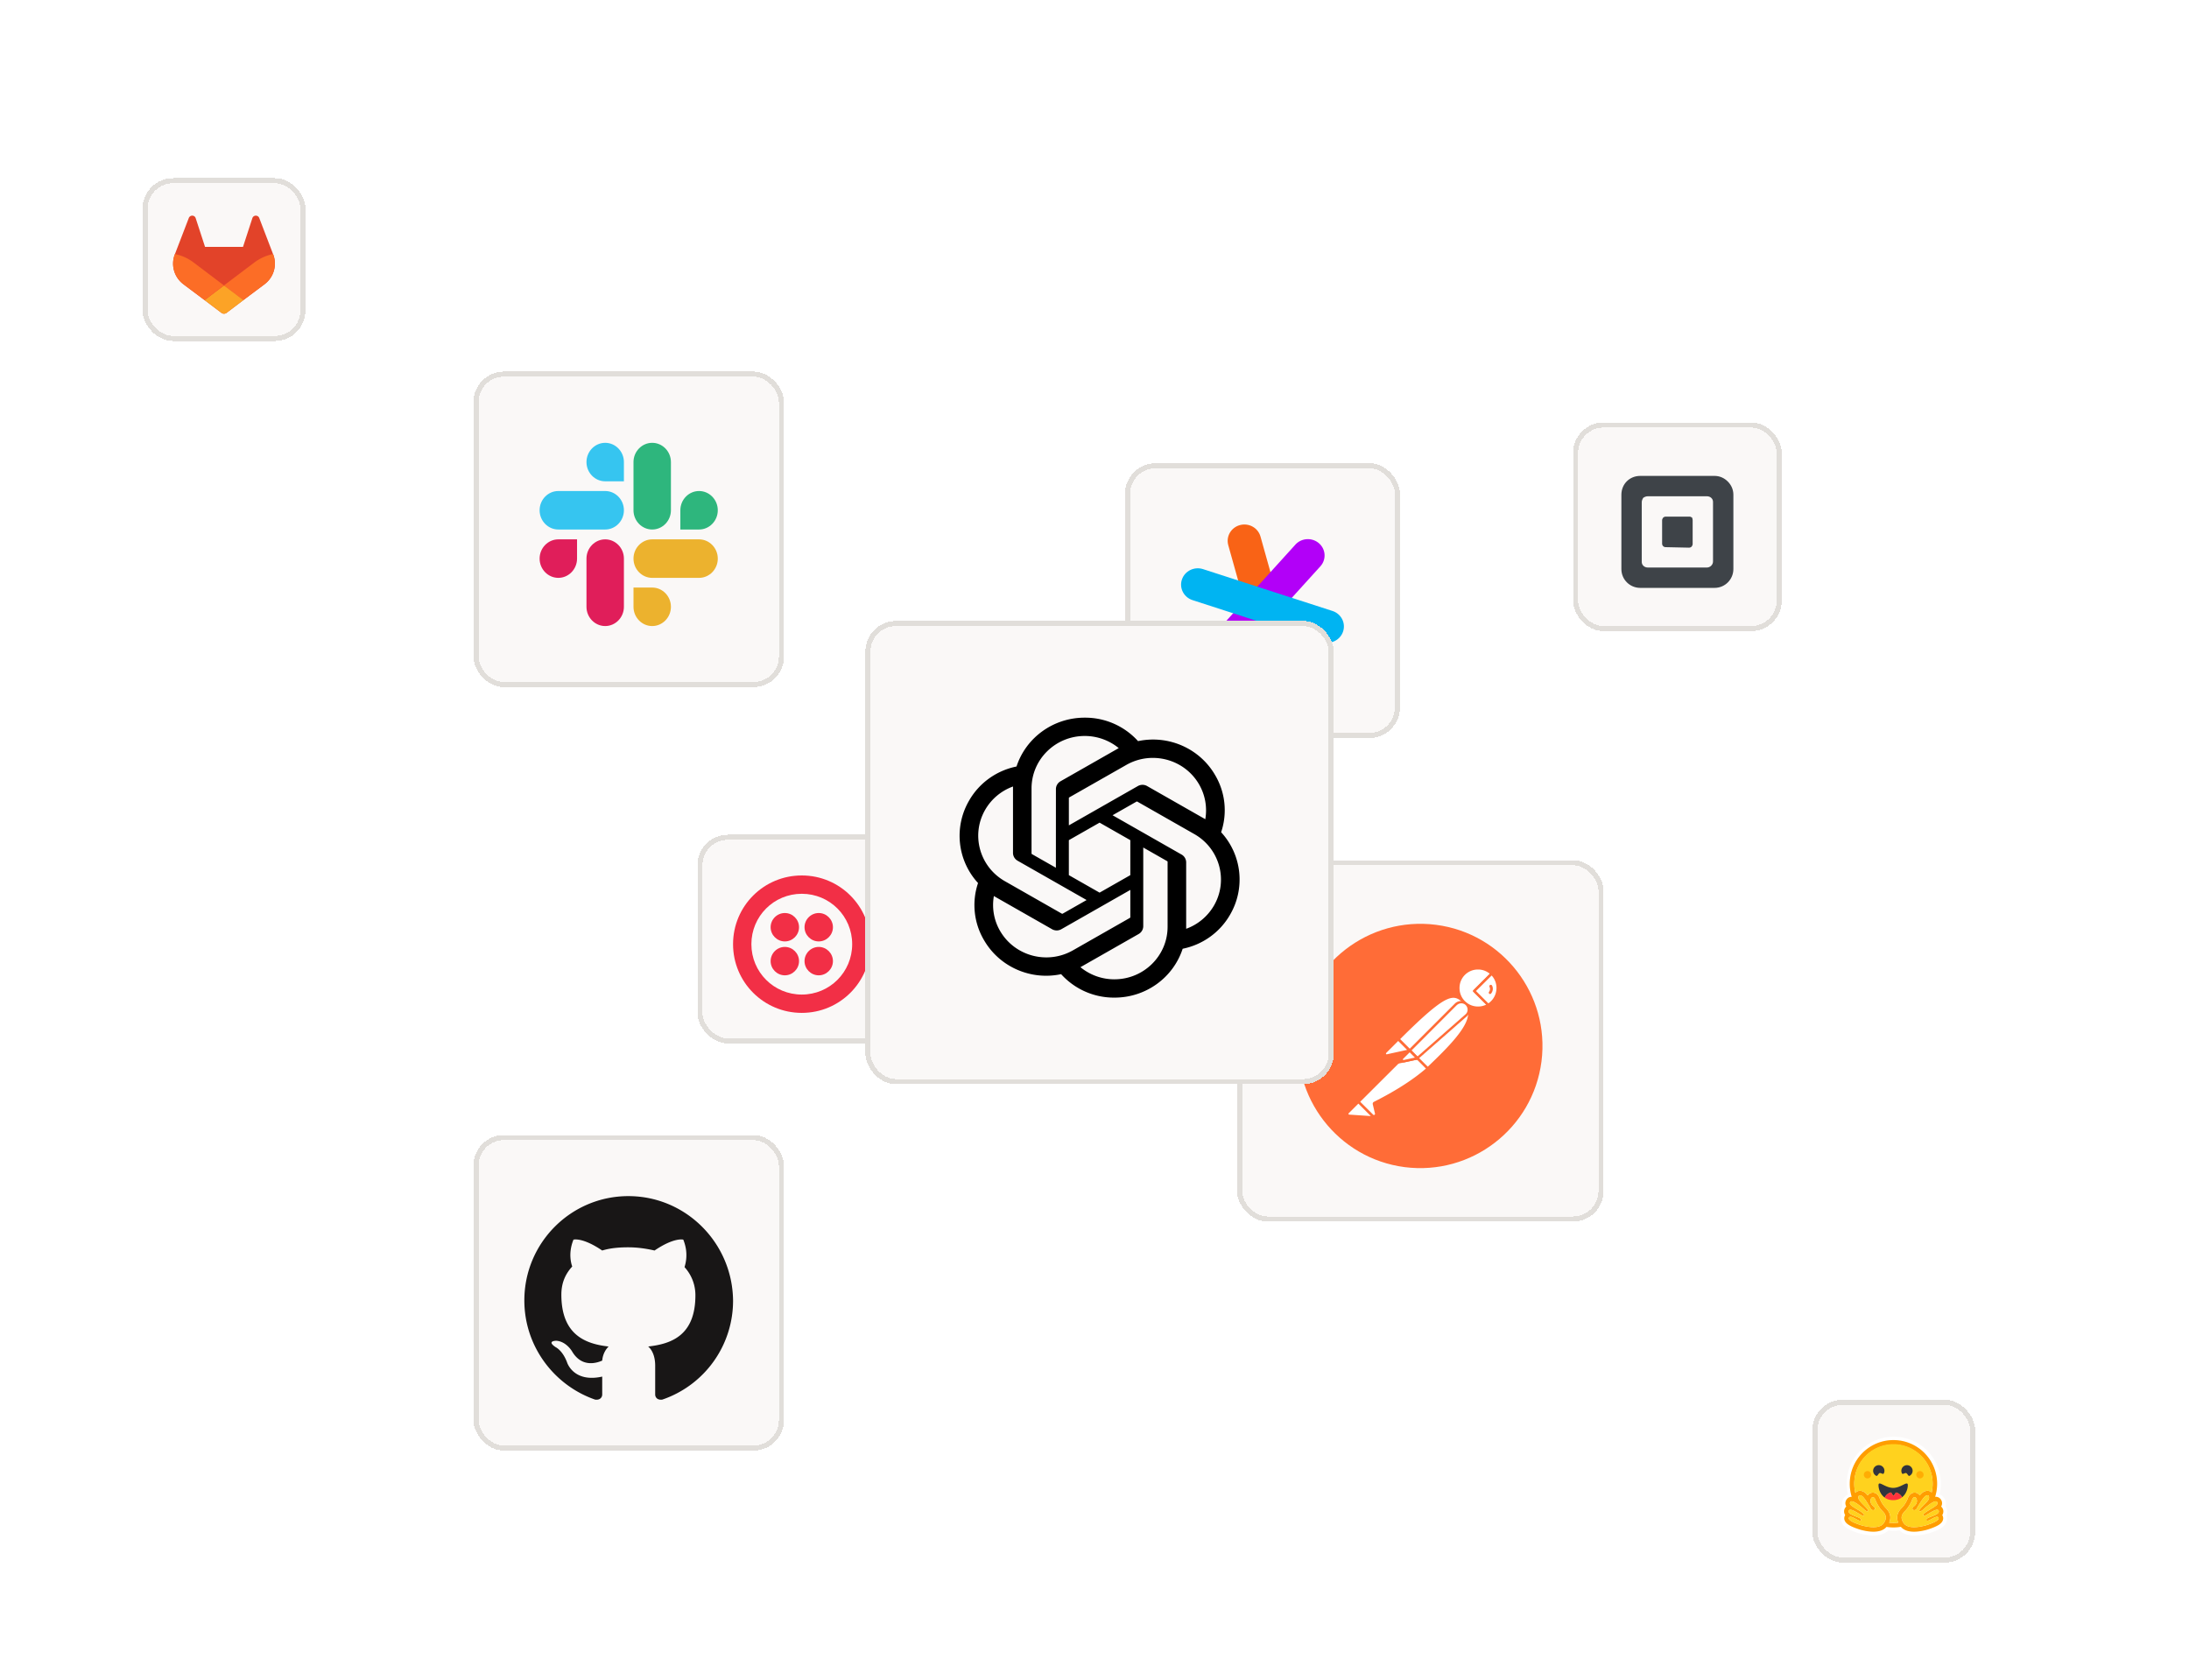 <svg xmlns="http://www.w3.org/2000/svg" width="430" height="330" fill="none"><g filter="url(#a)"><rect width="54" height="54" x="215" y="85" fill="#FAF8F7" rx="6" shape-rendering="crispEdges"/><rect width="53" height="53" x="215.5" y="85.5" stroke="#E1DEDA" rx="5.5" shape-rendering="crispEdges"/><g clip-path="url(#b)"><path fill="#F96316" d="m235.275 101.104 7.119 25.428c.479 1.709 2.284 2.716 4.032 2.248 1.749-.468 2.778-2.233 2.299-3.942l-7.12-25.429c-.479-1.708-2.284-2.715-4.032-2.246-1.747.467-2.776 2.232-2.298 3.941Z"/><path fill="#B200F8" d="m248.458 101.008-17.827 19.669a3.16 3.16 0 0 0 .279 4.53c1.356 1.175 3.429 1.053 4.632-.273l17.827-19.67a3.158 3.158 0 0 0-.279-4.529c-1.357-1.176-3.431-1.053-4.632.272v.001Z"/><path fill="#00B4F2" d="m228.258 111.907 25.424 8.219c1.72.556 3.576-.356 4.145-2.039.571-1.682-.363-3.497-2.085-4.053l-25.422-8.219c-1.722-.556-3.577.356-4.147 2.039-.568 1.682.366 3.497 2.086 4.053h-.001Z"/></g></g><g filter="url(#c)"><rect width="72" height="71" x="237" y="163" fill="#FAF8F7" rx="6" shape-rendering="crispEdges"/><rect width="71" height="70" x="237.5" y="163.5" stroke="#E1DEDA" rx="5.5" shape-rendering="crispEdges"/><g clip-path="url(#d)"><path fill="#FF6C37" d="M296.804 202.547c1.679-13.149-7.607-25.171-20.733-26.851-13.125-1.679-25.195 7.607-26.875 20.733-1.679 13.125 7.607 25.171 20.733 26.875 13.149 1.679 25.171-7.607 26.875-20.757Z"/><path fill="#fff" d="m281.662 190.91-10.126 10.126-2.855-2.856c9.958-9.958 10.942-9.094 12.981-7.27Z"/><path fill="#FF6C37" d="M271.536 201.276a.218.218 0 0 1-.168-.072l-2.879-2.856a.232.232 0 0 1 0-.336c10.126-10.126 11.182-9.166 13.317-7.246a.218.218 0 0 1 .072.168c0 .072-.024.12-.072.168l-10.126 10.102c-.024.048-.096.072-.144.072Zm-2.519-3.096 2.519 2.52 9.766-9.766c-1.775-1.584-2.975-2.064-12.285 7.246Z"/><path fill="#fff" d="m274.44 203.939-2.76-2.759 10.126-10.126c2.712 2.735-1.343 7.174-7.366 12.885Z"/><path fill="#FF6C37" d="M274.44 204.179a.218.218 0 0 1-.168-.072l-2.76-2.759c-.048-.048-.048-.096-.048-.168 0-.072.024-.12.072-.168l10.127-10.126a.23.23 0 0 1 .335 0c.624.575.96 1.391.936 2.231-.048 2.664-3.071 6.047-8.302 10.99a.383.383 0 0 1-.192.072Zm-2.424-2.999c1.536 1.559 2.184 2.183 2.424 2.423 4.031-3.839 7.942-7.774 7.966-10.486.024-.624-.216-1.248-.624-1.728l-9.766 9.791Z"/><path fill="#fff" d="m268.729 198.252 2.039 2.04c.048.048.048.096 0 .144-.024.024-.024.024-.048.024l-4.223.912a.42.42 0 0 1-.456-.336.355.355 0 0 1 .096-.312l2.448-2.448c.048-.048.12-.072.144-.024Z"/><path fill="#FF6C37" d="M266.425 201.612c-.36 0-.624-.288-.624-.648 0-.168.072-.336.192-.456l2.448-2.448a.365.365 0 0 1 .48 0l2.039 2.04c.144.12.144.336 0 .48a.387.387 0 0 1-.168.096l-4.223.912c-.048 0-.096.024-.144.024Zm2.232-3.096-2.352 2.352c-.048.048-.072.12-.024.192.024.072.096.096.168.072l3.959-.864-1.751-1.752Z"/><path fill="#fff" d="M287.013 185.295c-1.535-1.488-4.007-1.44-5.495.12a3.876 3.876 0 0 0 .12 5.495 3.88 3.88 0 0 0 4.704.528l-2.736-2.736 3.407-3.407Z"/><path fill="#FF6C37" d="M284.326 192.229a4.127 4.127 0 1 1 0-8.254c1.056 0 2.088.408 2.855 1.152a.218.218 0 0 1 .072.168c0 .072-.024.12-.072.168l-3.239 3.239 2.544 2.544a.23.23 0 0 1 0 .335l-.048.048a4.07 4.07 0 0 1-2.112.6Zm0-7.75a3.61 3.61 0 0 0-3.623 3.647 3.61 3.61 0 0 0 3.647 3.623c.552 0 1.104-.12 1.608-.383l-2.52-2.496a.218.218 0 0 1-.072-.168c0-.072.024-.12.072-.168l3.216-3.215a3.557 3.557 0 0 0-2.328-.84Z"/><path fill="#fff" d="m287.085 185.367-.048-.048-3.431 3.383 2.711 2.712c.264-.168.528-.36.744-.576a3.845 3.845 0 0 0 .024-5.471Z"/><path fill="#FF6C37" d="M286.342 191.677a.22.22 0 0 1-.168-.071l-2.736-2.736a.218.218 0 0 1-.072-.168c0-.072.024-.12.072-.168l3.408-3.407a.232.232 0 0 1 .336 0l.072.048c1.607 1.607 1.607 4.199.024 5.831-.24.24-.504.456-.792.624-.072.023-.12.047-.144.047Zm-2.4-2.975 2.424 2.424c.192-.12.384-.288.528-.432 1.367-1.368 1.439-3.6.12-5.039l-3.072 3.047Z"/><path fill="#fff" d="M282.07 191.341a1.478 1.478 0 0 0-2.087 0l-9.047 9.047 1.512 1.512 9.574-8.399c.624-.528.672-1.464.144-2.088-.048-.024-.072-.048-.096-.072Z"/><path fill="#FF6C37" d="M272.424 202.14a.218.218 0 0 1-.168-.072l-1.512-1.512a.232.232 0 0 1 0-.336l9.047-9.046a1.708 1.708 0 0 1 2.423 0 1.708 1.708 0 0 1 0 2.423l-.072.072-9.574 8.399c-.024.048-.072.072-.144.072Zm-1.152-1.752 1.176 1.176 9.406-8.255c.528-.432.576-1.224.144-1.751-.432-.528-1.223-.576-1.751-.144a.331.331 0 0 1-.096.072l-8.879 8.902Z"/><path fill="#fff" d="M264.001 210.682c-.095.048-.143.144-.119.24l.407 1.728a.458.458 0 0 1-.312.6.48.48 0 0 1-.527-.144l-2.64-2.616 8.615-8.614 2.975.048 2.016 2.015c-.48.408-3.384 3.216-10.415 6.743Z"/><path fill="#FF6C37" d="M263.81 213.489a.656.656 0 0 1-.504-.215l-2.616-2.616a.218.218 0 0 1-.072-.168c0-.072.024-.12.072-.168l8.615-8.614a.26.26 0 0 1 .168-.072l2.975.048c.072 0 .12.024.168.072l2.016 2.015c.048.048.072.12.072.192 0 .072-.024.12-.096.168l-.168.144c-2.544 2.232-5.999 4.463-10.294 6.599l.407 1.704a.758.758 0 0 1-.359.816.833.833 0 0 1-.384.095Zm-2.64-2.999 2.472 2.448c.072.12.216.168.336.096.12-.072.168-.216.096-.336l-.408-1.728a.437.437 0 0 1 .24-.504c4.247-2.136 7.678-4.343 10.198-6.527l-1.776-1.775-2.759-.048-8.399 8.374Z"/><path fill="#fff" d="m258.77 212.554 2.064-2.064 3.072 3.072-4.896-.336a.382.382 0 0 1-.336-.432c0-.096.024-.192.096-.24Z"/><path fill="#FF6C37" d="m263.906 213.777-4.92-.336c-.359-.024-.599-.335-.575-.695.024-.144.072-.288.192-.384l2.063-2.064a.232.232 0 0 1 .336 0l3.072 3.072a.217.217 0 0 1 .048.263c-.048.096-.12.144-.216.144Zm-3.072-2.951-1.896 1.896c-.071.048-.071.168 0 .216.024.024.048.048.096.048l4.248.288-2.448-2.448Zm7.751-7.847a.24.24 0 0 1-.24-.24c0-.072.024-.12.072-.168l2.327-2.327a.232.232 0 0 1 .336 0l1.512 1.512c.072.072.096.144.072.24a.274.274 0 0 1-.192.168l-3.839.815h-.048Zm2.327-2.231-1.583 1.583 2.591-.551-1.008-1.032Z"/><path fill="#fff" d="m272.4 201.924-2.639.576a.358.358 0 0 1-.336-.6l1.463-1.464 1.512 1.488Z"/><path fill="#FF6C37" d="M269.712 202.739a.594.594 0 0 1-.599-.599.69.69 0 0 1 .168-.432l1.463-1.464a.232.232 0 0 1 .336 0l1.512 1.512c.072.072.096.144.072.24a.274.274 0 0 1-.192.168l-2.64.575h-.12Zm1.2-1.991-1.296 1.296c-.048.048-.048.096-.024.144.024.048.072.071.144.071l2.208-.479-1.032-1.032Zm16.197-13.078c-.048-.144-.215-.216-.359-.168-.144.048-.216.216-.168.36 0 .024.024.048.024.072.144.288.096.648-.096.912a.292.292 0 0 0 .024.384.27.27 0 0 0 .384-.048c.359-.456.431-1.032.191-1.512Z"/></g></g><g filter="url(#e)"><rect width="61" height="62" x="87" y="217" fill="#FAF8F7" rx="6" shape-rendering="crispEdges"/><rect width="60" height="61" x="87.5" y="217.5" stroke="#E1DEDA" rx="5.5" shape-rendering="crispEdges"/><path fill="#181616" fill-rule="evenodd" d="M117.437 229C106.153 229 97 238.179 97 249.495c0 9.053 5.893 16.723 13.917 19.489 1.003.125 1.38-.503 1.38-1.006v-3.521c-5.643 1.258-6.896-2.766-6.896-2.766-.878-2.389-2.257-3.018-2.257-3.018-1.881-1.257.125-1.257.125-1.257 2.006.126 3.135 2.138 3.135 2.138 1.88 3.143 4.764 2.263 5.893 1.76.125-1.383.752-2.263 1.253-2.766-4.513-.503-9.278-2.264-9.278-10.185 0-2.263.752-4.023 2.132-5.532-.126-.377-.878-2.515.25-5.281 0 0 1.756-.503 5.643 2.137 1.63-.502 3.385-.628 5.14-.628 1.756 0 3.511.251 5.141.628 3.887-2.64 5.642-2.137 5.642-2.137 1.129 2.766.376 4.904.251 5.407a8.143 8.143 0 0 1 2.131 5.532c0 7.921-4.764 9.556-9.278 10.059.752.628 1.379 1.886 1.379 3.772v5.658c0 .503.377 1.131 1.38 1.006A20.513 20.513 0 0 0 138 249.495c-.125-11.316-9.278-20.495-20.563-20.495Z" clip-rule="evenodd"/></g><g filter="url(#f)"><rect width="61" height="62" x="87" y="67" fill="#FAF8F7" rx="6" shape-rendering="crispEdges"/><rect width="60" height="61" x="87.5" y="67.5" stroke="#E1DEDA" rx="5.5" shape-rendering="crispEdges"/><g clip-path="url(#g)"><path fill="#E01E5A" d="M107.353 103.749c0 2.082-1.653 3.782-3.676 3.782-2.024 0-3.677-1.7-3.677-3.782 0-2.081 1.653-3.782 3.677-3.782h3.676v3.782Zm1.853 0c0-2.081 1.653-3.782 3.677-3.782 2.023 0 3.676 1.701 3.676 3.782v9.469c0 2.082-1.653 3.782-3.676 3.782-2.024 0-3.677-1.7-3.677-3.782v-9.469Z"/><path fill="#36C5F0" d="M112.883 88.564c-2.024 0-3.677-1.7-3.677-3.782S110.859 81 112.883 81c2.023 0 3.676 1.7 3.676 3.782v3.782h-3.676Zm0 1.905c2.023 0 3.676 1.7 3.676 3.782 0 2.081-1.653 3.782-3.676 3.782h-9.206c-2.024 0-3.677-1.7-3.677-3.782s1.653-3.782 3.677-3.782h9.206Z"/><path fill="#2EB67D" d="M127.647 94.25c0-2.08 1.653-3.78 3.676-3.78 2.024 0 3.677 1.7 3.677 3.78 0 2.082-1.653 3.783-3.677 3.783h-3.676V94.25Zm-1.853 0c0 2.082-1.653 3.783-3.677 3.783-2.023 0-3.676-1.7-3.676-3.782v-9.47c0-2.08 1.653-3.781 3.676-3.781 2.024 0 3.677 1.7 3.677 3.782v9.469Z"/><path fill="#ECB22E" d="M122.117 109.436c2.024 0 3.677 1.701 3.677 3.782 0 2.082-1.653 3.782-3.677 3.782-2.023 0-3.676-1.7-3.676-3.782v-3.782h3.676Zm0-1.905c-2.023 0-3.676-1.7-3.676-3.782 0-2.081 1.653-3.782 3.676-3.782h9.206c2.024 0 3.677 1.701 3.677 3.782 0 2.082-1.653 3.782-3.677 3.782h-9.206Z"/></g></g><g filter="url(#h)"><rect width="41" height="41" x="131" y="158" fill="#FAF8F7" rx="6" shape-rendering="crispEdges"/><rect width="40" height="40" x="131.5" y="158.5" stroke="#E1DEDA" rx="5.5" shape-rendering="crispEdges"/><path fill="#F22F46" d="M150.96 176.17c0 1.53-1.26 2.79-2.79 2.79s-2.79-1.26-2.79-2.79 1.26-2.79 2.79-2.79 2.79 1.26 2.79 2.79Zm-2.79 3.87c-1.53 0-2.79 1.26-2.79 2.79s1.26 2.79 2.79 2.79 2.79-1.26 2.79-2.79-1.26-2.79-2.79-2.79Zm16.83-.54c0 7.47-6.03 13.5-13.5 13.5s-13.5-6.03-13.5-13.5 6.03-13.5 13.5-13.5 13.5 6.03 13.5 13.5Zm-3.6 0c0-5.49-4.41-9.9-9.9-9.9s-9.9 4.41-9.9 9.9 4.41 9.9 9.9 9.9 9.9-4.41 9.9-9.9Zm-6.57.54c-1.53 0-2.79 1.26-2.79 2.79s1.26 2.79 2.79 2.79 2.79-1.26 2.79-2.79-1.26-2.79-2.79-2.79Zm0-6.66c-1.53 0-2.79 1.26-2.79 2.79s1.26 2.79 2.79 2.79 2.79-1.26 2.79-2.79-1.26-2.79-2.79-2.79Z"/></g><g filter="url(#i)"><rect width="41" height="41" x="303" y="77" fill="#FAF8F7" rx="6" shape-rendering="crispEdges"/><rect width="40" height="40" x="303.5" y="77.5" stroke="#E1DEDA" rx="5.5" shape-rendering="crispEdges"/><path fill="#3E4348" fill-rule="evenodd" d="M316.2 87.5h14.6c1 0 1.9.4 2.6 1.1.7.7 1.1 1.6 1.1 2.6v14.6c0 2-1.6 3.7-3.7 3.7h-14.6c-2 0-3.7-1.6-3.7-3.7V91.2c0-2.1 1.6-3.7 3.7-3.7Zm13.1 18c.6 0 1.2-.5 1.2-1.2V92.6c0-.6-.5-1.1-1.2-1.1h-11.6c-.3 0-.6.1-.9.3-.2.3-.3.6-.3.9v11.7c0 .6.5 1.1 1.2 1.1h11.6Z" clip-rule="evenodd"/><path fill="#3E4348" d="M321.2 101.5c-.4 0-.7-.3-.7-.7v-4.6c0-.2.1-.3.2-.5.1-.1.3-.2.5-.2h4.7c.2 0 .3.1.5.2 0 .1.1.3.1.5v4.7c0 .2-.1.3-.2.5-.1.1-.3.2-.5.2l-4.6-.1Z"/></g><g filter="url(#j)"><rect width="32" height="32" x="350" y="269" fill="#FAF8F7" rx="6" shape-rendering="crispEdges"/><rect width="31" height="31" x="350.5" y="269.5" stroke="#E1DEDA" rx="5.5" shape-rendering="crispEdges"/><path fill="#fff" d="M376.432 290.54a1.921 1.921 0 0 0-.261-.578c.025-.093.045-.188.058-.284.084-.607-.127-1.162-.523-1.592a1.824 1.824 0 0 0-.689-.485 9.185 9.185 0 0 0 .135-3.498 9.223 9.223 0 0 0-3.26-5.728 9.098 9.098 0 0 0-1.086-.773 9.205 9.205 0 0 0-4.795-1.337 9.247 9.247 0 0 0-9.002 11.362 1.82 1.82 0 0 0-.624.459c-.397.429-.607.983-.523 1.59.013.096.032.192.058.286a1.924 1.924 0 0 0-.262.578c-.122.463-.082.881.073 1.247-.168.478-.126.988.093 1.431.16.323.388.573.669.797.335.266.753.492 1.258.708.603.257 1.338.499 1.673.587.864.224 1.692.366 2.531.373 1.196.011 2.227-.27 2.964-.99a9.054 9.054 0 0 0 2.246-.006c.735.724 1.769 1.008 2.97.996.839-.006 1.667-.148 2.529-.372.337-.089 1.072-.33 1.675-.587.505-.217.923-.443 1.26-.708.279-.224.507-.474.667-.798.221-.443.261-.952.095-1.431.153-.366.193-.784.071-1.247Zm-.857 1.216c.17.322.181.686.031 1.025-.227.513-.791.918-1.887 1.352-.681.271-1.305.443-1.31.445-.901.234-1.716.352-2.422.352-1.168 0-2.037-.322-2.588-.959a8.652 8.652 0 0 1-2.818.016c-.552.626-1.417.943-2.575.943-.706 0-1.52-.118-2.422-.352-.005-.002-.629-.174-1.31-.445-1.096-.434-1.66-.838-1.887-1.352a1.154 1.154 0 0 1 .082-1.112 1.313 1.313 0 0 1-.201-.507 1.314 1.314 0 0 1 .025-.544c.067-.256.207-.469.396-.622a1.3 1.3 0 0 1-.176-.49c-.054-.377.071-.754.353-1.061.219-.239.529-.37.872-.37h.009a8.584 8.584 0 1 1 16.386.006 1.167 1.167 0 0 1 .995.365c.281.306.407.683.352 1.06a1.292 1.292 0 0 1-.175.49c.189.153.328.366.395.623a1.296 1.296 0 0 1-.175 1.05.934.934 0 0 1 .05.087Z"/><path fill="#FF9D00" d="M375.525 291.669a1.292 1.292 0 0 0 .175-1.05 1.172 1.172 0 0 0-.395-.623c.091-.15.151-.316.175-.49.055-.377-.07-.753-.352-1.06a1.166 1.166 0 0 0-.995-.365c.26-.831.392-1.698.391-2.569a8.582 8.582 0 0 0-8.582-8.583 8.583 8.583 0 0 0-8.584 8.583 8.57 8.57 0 0 0 .389 2.563h-.009c-.343 0-.653.131-.872.37-.282.307-.407.684-.353 1.061a1.3 1.3 0 0 0 .176.49 1.175 1.175 0 0 0-.396.622 1.297 1.297 0 0 0 .176 1.051 1.16 1.16 0 0 0-.082 1.112c.227.514.792.918 1.887 1.353.681.27 1.305.443 1.311.444.901.234 1.716.352 2.421.352 1.159 0 2.023-.316 2.575-.942a8.708 8.708 0 0 0 2.818-.016c.551.636 1.42.958 2.589.958.705 0 1.52-.118 2.421-.352.006-.001.629-.174 1.311-.444 1.095-.435 1.659-.839 1.886-1.353a1.154 1.154 0 0 0-.081-1.112Zm-11.339 1.339a3.814 3.814 0 0 1-.153.243c-.142.209-.33.368-.548.487-.416.227-.943.306-1.479.306-.846 0-1.713-.198-2.199-.324-.024-.006-2.979-.841-2.605-1.551.063-.12.167-.167.297-.167.527 0 1.486.784 1.898.784.092 0 .157-.039.184-.135.176-.63-2.67-.895-2.431-1.807.043-.162.157-.227.319-.227.696 0 2.259 1.224 2.586 1.224.025 0 .043-.007.053-.022l.004-.007c.154-.254.066-.438-.986-1.082l-.101-.061c-1.156-.701-1.968-1.122-1.507-1.625.053-.058.129-.083.22-.083.109 0 .24.036.385.097.611.258 1.458.96 1.811 1.267l.166.146s.448.466.719.466a.165.165 0 0 0 .151-.086c.192-.323-1.784-1.821-1.895-2.438-.076-.419.053-.631.29-.631.114 0 .251.048.404.145.472.299 1.384 1.866 1.718 2.476a.54.54 0 0 0 .475.291c.341 0 .608-.34.031-.771-.868-.65-.563-1.711-.149-1.776a.315.315 0 0 1 .053-.004c.377 0 .543.649.543.649s.487 1.222 1.323 2.058c.759.758.865 1.381.423 2.158Zm2.704.143-.043.005-.074.008-.117.012-.038.003-.035.003-.049.004-.055.004-.054.004h-.012l-.043.003-.018.001a.87.87 0 0 1-.051.002l-.059.003-.054.002-.035.001h-.07l-.033.001-.046.001h-.063l-.149-.002-.04-.001-.035-.001-.042-.001-.053-.002-.048-.002-.012-.001-.046-.002-.037-.002-.03-.002a3.79 3.79 0 0 1-.11-.008l-.039-.003-.049-.004-.057-.005-.095-.01h-.002c.465-1.035.23-2.002-.708-2.94-.615-.614-1.024-1.521-1.109-1.72-.172-.59-.627-1.245-1.382-1.245a1.22 1.22 0 0 0-.191.015c-.331.052-.62.242-.827.529-.223-.277-.439-.498-.635-.622-.296-.188-.591-.283-.878-.283-.359 0-.679.147-.903.415l-.005.006-.013-.052v-.003a6.906 6.906 0 0 1-.107-.549l-.001-.004-.006-.042a2.644 2.644 0 0 1-.018-.124l-.007-.056-.007-.057-.006-.053-.001-.005a8.104 8.104 0 0 1-.021-.219l-.003-.028-.003-.048a7.169 7.169 0 0 0-.003-.04l-.001-.009-.006-.111-.003-.057-.002-.051v-.015l-.002-.046-.001-.04-.001-.047-.001-.05v-.099a7.697 7.697 0 1 1 15.394 0v.099l-.001.05-.001.041-.001.036-.001.047v.001l-.003.054a.77.77 0 0 1-.002.048v.011l-.003.05a8.607 8.607 0 0 1-.024.323v.002l-.006.053-.004.042-.009.081-.006.042-.006.048-.007.053-.009.059-.007.047-.008.053-.009.052-.009.053-.019.105-.032.156-.011.051-.012.052a1.155 1.155 0 0 0-.82-.325c-.287 0-.582.095-.877.282-.196.124-.413.345-.636.622a1.266 1.266 0 0 0-.827-.529 1.216 1.216 0 0 0-.19-.015c-.756 0-1.21.656-1.382 1.245-.086.199-.495 1.106-1.111 1.722-.937.934-1.173 1.897-.717 2.928Zm7.947-2.073-.003.009a.791.791 0 0 1-.027.06l-.025.041a.633.633 0 0 1-.056.072l-.014.016-.022.023c-.137.136-.345.254-.581.363a2.906 2.906 0 0 0-.081.037l-.027.012-.056.024-.056.023-.057.023c-.132.055-.268.107-.4.158l-.057.022-.056.022-.11.044-.054.022-.053.021-.026.011-.051.022c-.39.167-.67.337-.612.548l.006.017a.185.185 0 0 0 .021.045l.019.023c.069.072.195.061.354.003l.066-.025.014-.006c.037-.015.075-.033.114-.051l.03-.015c.195-.095.415-.223.633-.339a7.38 7.38 0 0 1 .266-.135c.207-.097.402-.166.558-.166.074 0 .139.015.193.049l.009.006a.297.297 0 0 1 .095.112c.078.147.013.298-.138.447-.146.144-.372.284-.629.414l-.057.028c-.765.376-1.767.659-1.781.662-.266.07-.648.16-1.078.228l-.064.01-.01.002a7.21 7.21 0 0 1-.293.038l-.01.001c-.18.021-.362.035-.544.042h-.002a6.537 6.537 0 0 1-.198.003h-.076c-.1-.001-.2-.006-.3-.013l-.007-.001-.108-.01a4.206 4.206 0 0 1-.111-.014l-.072-.01a1.91 1.91 0 0 1-.074-.013l-.033-.006h-.003l-.105-.023a1.34 1.34 0 0 1-.061-.014l-.012-.003-.029-.008-.005-.001-.032-.01a.618.618 0 0 1-.034-.01l-.004-.001-.029-.009-.034-.01-.027-.009-.02-.008a.554.554 0 0 1-.057-.021l-.019-.007-.014-.006a1.3 1.3 0 0 1-.086-.036l-.019-.009-.003-.002-.02-.009-.039-.019-.004-.002-.019-.01a1.885 1.885 0 0 1-.098-.055l-.017-.011-.026-.017-.023-.015-.024-.017-.015-.01-.045-.034-.024-.018a.566.566 0 0 0-.028-.023l-.023-.02-.001-.001-.024-.022-.023-.021-.001-.001-.024-.024-.024-.024-.023-.025-.021-.024-.002-.002-.021-.025-.042-.053-.04-.056-.013-.019a1.895 1.895 0 0 1-.049-.074l-.034-.054-.021-.034-.003-.005-.019-.033-.011-.018-.01-.02-.006-.01-.004-.006a.67.67 0 0 0-.02-.037l-.009-.016-.009-.018-.009-.017a3.512 3.512 0 0 1-.065-.139l-.007-.017-.014-.034-.006-.017a1.221 1.221 0 0 1-.04-.115l-.02-.07c-.007-.028-.014-.055-.019-.083l-.003-.016a1.164 1.164 0 0 1-.013-.082l-.002-.016-.002-.017a1.32 1.32 0 0 1-.005-.065v-.016l-.001-.032c-.006-.434.214-.851.683-1.321.837-.835 1.323-2.058 1.323-2.058s.014-.051.041-.125l.012-.032c.016-.041.034-.082.053-.122l.004-.007a1.2 1.2 0 0 1 .056-.099l.014-.022a1.504 1.504 0 0 1 .076-.098l.012-.012a.439.439 0 0 1 .166-.113l.008-.002.016-.005.019-.005h.003a.276.276 0 0 1 .04-.006h.023l.026.001.027.003a.364.364 0 0 1 .209.126.584.584 0 0 1 .098.147l.012.026a.858.858 0 0 1 .073.242 1.005 1.005 0 0 1 .015.239 1.207 1.207 0 0 1-.079.385l-.014.034a.834.834 0 0 1-.057.118l-.019.034a1.279 1.279 0 0 1-.053.083l-.011.016a1.518 1.518 0 0 1-.322.325 1.37 1.37 0 0 0-.172.15c-.153.16-.188.302-.154.409a.262.262 0 0 0 .058.097l.005.006.006.005.017.016.006.005a.466.466 0 0 0 .047.03l.014.008a.525.525 0 0 0 .055.022l.016.005.006.001.009.003.008.002.009.001.008.002.008.002a.11.11 0 0 0 .018.002l.006.001.011.001.006.001.011.001h.062l.012-.001.014-.001.013-.002.009-.001a.536.536 0 0 0 .119-.032l.016-.007a.539.539 0 0 0 .159-.108l.006-.006.014-.014a.649.649 0 0 0 .084-.118c.198-.361.407-.717.624-1.068l.03-.048.03-.047.046-.072.015-.024.154-.236.031-.046c.062-.093.124-.182.186-.267l.03-.042c.067-.093.137-.183.209-.271l.029-.034.014-.017.028-.032.014-.016.027-.031.014-.015.04-.042a1.037 1.037 0 0 1 .196-.168l.014-.009c.014-.009.028-.018.042-.025.241-.137.439-.147.554-.032.069.069.107.184.105.344v.029l-.001.022-.002.027-.003.024v.007l-.003.022-.001.006-.004.029-.004.027-.003.015-.01.043a.715.715 0 0 1-.081.177c-.011.018-.021.036-.033.053a2.613 2.613 0 0 1-.136.19l-.016.02c-.056.071-.115.14-.175.207l-.019.021a2.087 2.087 0 0 1-.078.086l-.02.022-.041.044-.041.044-.042.044-.042.044-.043.044-.086.089c-.412.423-.846.844-.993 1.106a.868.868 0 0 0-.026.053.217.217 0 0 0-.024.121.104.104 0 0 0 .011.031.237.237 0 0 0 .047.054.17.17 0 0 0 .104.032h.012l.012-.001.012-.002.01-.001.004-.001.009-.002h.002l.01-.002.004-.001.01-.003.013-.004a.324.324 0 0 0 .052-.019.16.16 0 0 0 .027-.012l.013-.006.014-.007c.033-.017.064-.035.095-.055l.014-.009.013-.009.014-.009.007-.005.019-.014.053-.038.001-.001.027-.021c.038-.03.073-.06.105-.087l.021-.019.002-.002.012-.01.069-.063.008-.008.019-.018.011-.012.004-.004.001-.001.012-.012.008-.007.001-.001.003-.003.005-.004.001-.002.004-.003.021-.018.011-.011.018-.016.014-.012.008-.007.014-.013.021-.018.012-.01a8.02 8.02 0 0 1 .16-.137l.025-.022.042-.035.042-.036.18-.146.042-.034.109-.086.045-.035.114-.087c.087-.066.177-.132.268-.196l.039-.027a3.98 3.98 0 0 1 .082-.056l.025-.017c.048-.033.098-.065.147-.097l.025-.015.025-.015c.024-.016.048-.031.073-.045l.024-.015.049-.028.047-.027.01-.005.038-.021a.699.699 0 0 1 .047-.025l.023-.012.022-.011.024-.012a2.172 2.172 0 0 1 .198-.086l.042-.014a.758.758 0 0 0 .036-.012l.004-.001a.439.439 0 0 0 .019-.006h.002l.039-.01h.001a.801.801 0 0 1 .16-.021h.008c.012 0 .023 0 .034.002l.015.001h.002l.014.003.014.002h.002l.014.004a.253.253 0 0 1 .104.057l.003.003.005.005.005.006a.543.543 0 0 1 .1.145l.004.009a.337.337 0 0 1 .004.259.49.49 0 0 1-.035.073.799.799 0 0 1-.111.147l-.009.01a1.724 1.724 0 0 0-.063.062l-.02.019-.011.01a1.817 1.817 0 0 1-.131.107 4.985 4.985 0 0 1-.294.207c-.094.061-.188.121-.283.179-.2.123-.422.254-.658.397l-.061.037-.19.117-.03.019-.056.037-.113.072-.03.02-.044.029-.014.009-.044.03-.023.016-.028.019-.025.017-.118.086-.013.01-.064.05c-.031.025-.06.049-.085.072l-.013.012-.021.019-.014.014-.007.006-.042.045-.007.008a.528.528 0 0 0-.039.05l-.005.007-.025.041-.005.01-.005.01-.003.008-.003.005-.001.004-.003.007a.316.316 0 0 0-.013.053l-.001.006v.046l.001.005.001.008.002.011v.001l.002.01a.164.164 0 0 0 .003.011l.007.022.005.012.001.003.004.008.005.011a.231.231 0 0 0 .018.035l.006.011.007.012.004.005.003.003.002.002.003.002a.034.034 0 0 0 .012.006l.007.002c.059.014.18-.035.34-.119l.028-.016.049-.026.024-.013.052-.03.032-.018c.211-.122.464-.278.725-.431l.074-.043.049-.031a15.033 15.033 0 0 1 .393-.214l.048-.025a8.041 8.041 0 0 1 .28-.128l.034-.014.004-.002c.18-.071.344-.115.476-.115a.48.48 0 0 1 .085.007h.001l.026.005h.002a.36.36 0 0 1 .062.024.24.24 0 0 1 .1.091.273.273 0 0 1 .034.071l.009.029a.406.406 0 0 1-.006.234Z"/><path fill="#FFD21E" fill-rule="evenodd" d="M373.639 285.562v-.05a7.697 7.697 0 1 0-15.393 0v.017a.182.182 0 0 0 0 .033v.049l.001.037v.031a.29.29 0 0 1 .001.029l.001.04.002.046v.015l.002.049v.002l.003.056v.001a21.763 21.763 0 0 0 .007.111v.003l.003.046v.004l.003.044.001.002.002.026.021.219.001.005.006.053.007.057.005.038.002.018c.005.041.011.083.018.124v.003l.006.039c.029.186.065.37.108.553v.003l.003.013.01.039.005-.006c.224-.268.544-.415.903-.415.287 0 .582.095.878.283.196.124.413.345.636.622.206-.287.495-.477.826-.529a1.22 1.22 0 0 1 .191-.015c.755 0 1.21.655 1.382 1.245.085.199.494 1.106 1.111 1.72.938.937 1.173 1.904.708 2.939h.002a3.059 3.059 0 0 0 .152.015l.007.001.042.003.039.004.11.007.03.002.023.001.014.001.046.003h.012l.048.002.053.002.042.002h.035l.009.001.18.002h.064l.045-.001h.051l.015-.001h.037l.035-.001.054-.002.059-.002.051-.003.018-.001.027-.001.016-.001.012-.001.054-.004.055-.004.049-.004.035-.002.038-.004c.064-.006.128-.012.191-.02l.043-.005c-.456-1.031-.22-1.994.714-2.927.616-.616 1.025-1.523 1.11-1.722.172-.589.627-1.245 1.382-1.245.064 0 .128.005.191.015.331.052.62.243.827.529.223-.277.439-.498.636-.622.295-.187.59-.283.877-.283.317 0 .604.115.82.326l.012-.052.011-.051.012-.057.019-.1.02-.104.003-.019.006-.034.009-.052.001-.007.007-.046.007-.047.015-.103.001-.009.006-.048.005-.042.01-.081.003-.033.001-.009.005-.053v-.002a6.347 6.347 0 0 0 .023-.283l.002-.04.003-.05v-.012l.004-.101v-.001l.001-.013.001-.034v-.004l.001-.032v-.009l.001-.032v-.009l.001-.041v-.049Zm-9.605 7.689c.609-.894.566-1.565-.27-2.401-.837-.836-1.324-2.058-1.324-2.058s-.181-.71-.596-.645c-.414.065-.718 1.126.15 1.776.867.649-.173 1.089-.507.48-.334-.61-1.246-2.176-1.718-2.476-.473-.3-.805-.132-.694.486.055.306.57.83 1.051 1.319.488.496.941.956.844 1.119-.192.324-.869-.38-.869-.38s-2.12-1.929-2.582-1.427c-.426.464.231.858 1.242 1.465l.265.16c1.157.7 1.247.885 1.083 1.15-.061.098-.448-.135-.925-.421-.812-.487-1.882-1.13-2.033-.555-.131.498.656.803 1.371 1.08.595.231 1.139.442 1.059.728-.083.296-.533.049-1.024-.222-.552-.303-1.157-.636-1.355-.261-.374.71 2.581 1.546 2.605 1.552.955.248 3.379.773 4.227-.469Zm3.927 0c-.61-.894-.567-1.565.27-2.401.836-.836 1.323-2.058 1.323-2.058s.181-.71.596-.645c.414.065.718 1.126-.149 1.776-.868.649.172 1.089.506.48.334-.61 1.245-2.176 1.718-2.476.473-.3.805-.132.694.486-.055.306-.57.83-1.051 1.319-.488.496-.941.956-.844 1.119.192.324.869-.38.869-.38s2.121-1.93 2.582-1.427c.426.463-.23.858-1.242 1.465l-.265.159c-1.157.701-1.247.886-1.083 1.15.061.098.448-.134.925-.42.812-.488 1.882-1.13 2.034-.555.131.498-.657.803-1.372 1.08-.595.23-1.139.441-1.059.727.083.297.532.05 1.024-.221.552-.304 1.157-.637 1.355-.261.374.71-2.581 1.545-2.605 1.551-.955.249-3.379.774-4.226-.468Z" clip-rule="evenodd"/><path fill="#32343D" fill-rule="evenodd" d="M368.442 283.417c.12.042.21.172.295.295.114.166.221.32.385.233a1.112 1.112 0 0 0 .583-1.084 1.112 1.112 0 0 0-.938-.989 1.116 1.116 0 0 0-.907.273 1.117 1.117 0 0 0-.364.874c.008.164.051.324.128.468.076.143.245.076.423.005.139-.056.285-.114.395-.075Zm-5.217 0c-.12.042-.21.172-.295.295-.114.166-.221.32-.385.233a1.104 1.104 0 0 1 .043-1.978 1.107 1.107 0 0 1 1.455 1.52c-.076.143-.245.076-.423.005-.139-.056-.285-.114-.395-.075Zm4.41 4.748c.827-.651 1.131-1.715 1.131-2.37 0-.518-.349-.355-.906-.079l-.032.015c-.512.254-1.194.592-1.942.592s-1.43-.338-1.942-.592c-.576-.285-.937-.464-.937.064 0 .676.323 1.786 1.21 2.43a1.933 1.933 0 0 1 1.176-.993c.088-.027.179.126.273.282.09.15.182.304.275.304.1 0 .198-.152.294-.3.1-.154.198-.305.292-.275.475.152.872.483 1.108.922Z" clip-rule="evenodd"/><path fill="#FF323D" d="M367.635 288.165c-.431.339-1.003.567-1.749.567-.701 0-1.248-.201-1.669-.507a1.933 1.933 0 0 1 1.175-.994c.174-.052.359.587.549.587.204 0 .401-.634.586-.575.475.152.872.483 1.108.922Z"/><path fill="#FFAD03" fill-rule="evenodd" d="M361.247 284.338a.715.715 0 0 1-.676.067.717.717 0 0 1-.441-.736.717.717 0 0 1 .858-.635.721.721 0 0 1 .259 1.304Zm10.3 0a.715.715 0 0 1-.676.067.722.722 0 0 1-.441-.736.718.718 0 0 1 .959-.607.728.728 0 0 1 .423.954.725.725 0 0 1-.265.322Z" clip-rule="evenodd"/></g><g filter="url(#k)"><rect width="32" height="32" x="22" y="29" fill="#FAF8F7" rx="6" shape-rendering="crispEdges"/><rect width="31" height="31" x="22.5" y="29.5" stroke="#E1DEDA" rx="5.5" shape-rendering="crispEdges"/><path fill="#E24329" d="m47.668 43.987-.031-.073-2.718-7.1a.678.678 0 0 0-.28-.334.738.738 0 0 0-.834.042.724.724 0 0 0-.239.364l-1.833 5.623H34.28l-1.833-5.623a.724.724 0 0 0-.24-.364.72.72 0 0 0-.832-.042.726.726 0 0 0-.281.333l-2.728 7.101-.031.073a5.052 5.052 0 0 0 1.676 5.841l.01.01.021.021 4.144 3.103 2.051 1.551 1.25.948a.844.844 0 0 0 1.02 0l1.25-.947 2.05-1.552 4.175-3.123.01-.01a5.071 5.071 0 0 0 1.677-5.842Z"/><path fill="#FC6D26" d="m47.668 43.987-.031-.073a9.157 9.157 0 0 0-3.655 1.645l-5.986 4.519c2.04 1.541 3.81 2.874 3.81 2.874l4.175-3.124.01-.01a5.048 5.048 0 0 0 1.677-5.83Z"/><path fill="#FCA326" d="m34.195 52.962 2.051 1.551 1.25.948a.843.843 0 0 0 1.02 0l1.25-.947 2.05-1.552s-1.77-1.343-3.81-2.874a959.48 959.48 0 0 0-3.81 2.874Z"/><path fill="#FC6D26" d="M32.02 45.56a9.157 9.157 0 0 0-3.655-1.646l-.031.073a5.052 5.052 0 0 0 1.676 5.841l.01.01.021.021 4.144 3.103 3.81-2.884-5.976-4.519Z"/></g><g filter="url(#l)"><rect width="92" height="91" x="164" y="116" fill="#FAF8F7" rx="6" shape-rendering="crispEdges"/><rect width="91" height="90" x="164.5" y="116.5" stroke="#E1DEDA" rx="5.5" shape-rendering="crispEdges"/><path fill="#000" d="M233.873 157.511a13.54 13.54 0 0 0-1.193-11.254c-3.041-5.226-9.155-7.914-15.126-6.649A13.975 13.975 0 0 0 207.08 135c-6.104-.013-11.519 3.864-13.397 9.595-3.921.792-7.306 3.214-9.286 6.646a13.717 13.717 0 0 0 1.728 16.249 13.541 13.541 0 0 0 1.193 11.255c3.041 5.225 9.155 7.913 15.127 6.648A13.964 13.964 0 0 0 212.918 190c6.107.015 11.525-3.866 13.402-9.601 3.921-.793 7.306-3.215 9.286-6.647a13.718 13.718 0 0 0-1.731-16.244l-.002.003Zm-20.951 28.895a10.5 10.5 0 0 1-6.687-2.386c.085-.045.233-.125.329-.184l11.099-6.325c.568-.318.917-.914.913-1.559v-15.44l4.691 2.673c.05.024.084.072.091.127v12.786c-.007 5.686-4.674 10.296-10.436 10.308Zm-22.442-9.459a10.143 10.143 0 0 1-1.246-6.906c.082.048.227.136.329.194l11.1 6.326a1.831 1.831 0 0 0 1.823 0l13.55-7.721v5.345a.169.169 0 0 1-.066.143l-11.219 6.392c-4.998 2.839-11.38 1.152-14.27-3.773h-.001Zm-2.922-23.906a10.382 10.382 0 0 1 5.437-4.519c0 .094-.005.261-.005.378v12.652a1.776 1.776 0 0 0 .911 1.557l13.55 7.719-4.691 2.673a.17.17 0 0 1-.159.014l-11.221-6.397c-4.987-2.85-6.697-9.146-3.823-14.076l.001-.001Zm38.541 8.85-13.55-7.721 4.691-2.671a.17.17 0 0 1 .159-.014l11.221 6.392c4.995 2.848 6.708 9.155 3.821 14.084a10.406 10.406 0 0 1-5.434 4.517v-13.03a1.775 1.775 0 0 0-.906-1.557h-.002Zm4.668-6.934a11.33 11.33 0 0 0-.329-.194l-11.099-6.325a1.828 1.828 0 0 0-1.824 0l-13.55 7.721v-5.346a.174.174 0 0 1 .066-.143l11.22-6.387c4.997-2.844 11.386-1.151 14.268 3.782a10.19 10.19 0 0 1 1.245 6.892h.003Zm-29.352 9.527-4.693-2.672a.164.164 0 0 1-.09-.128v-12.786c.003-5.692 4.684-10.305 10.453-10.302 2.44 0 4.802.846 6.678 2.386a7.013 7.013 0 0 0-.329.184l-11.099 6.325a1.774 1.774 0 0 0-.913 1.557l-.007 15.433v.003Zm2.548-5.421 6.036-3.439 6.036 3.438v6.876l-6.036 3.438-6.036-3.438v-6.875Z"/></g><defs><filter id="a" width="60" height="60" x="215" y="85" color-interpolation-filters="sRGB" filterUnits="userSpaceOnUse"><feFlood flood-opacity="0" result="BackgroundImageFix"/><feColorMatrix in="SourceAlpha" result="hardAlpha" values="0 0 0 0 0 0 0 0 0 0 0 0 0 0 0 0 0 0 127 0"/><feOffset dx="6" dy="6"/><feComposite in2="hardAlpha" operator="out"/><feColorMatrix values="0 0 0 0 0.537 0 0 0 0 0.333 0 0 0 0 0.239 0 0 0 0.6 0"/><feBlend in2="BackgroundImageFix" result="effect1_dropShadow_101_235"/><feBlend in="SourceGraphic" in2="effect1_dropShadow_101_235" result="shape"/></filter><filter id="c" width="78" height="77" x="237" y="163" color-interpolation-filters="sRGB" filterUnits="userSpaceOnUse"><feFlood flood-opacity="0" result="BackgroundImageFix"/><feColorMatrix in="SourceAlpha" result="hardAlpha" values="0 0 0 0 0 0 0 0 0 0 0 0 0 0 0 0 0 0 127 0"/><feOffset dx="6" dy="6"/><feComposite in2="hardAlpha" operator="out"/><feColorMatrix values="0 0 0 0 0.537 0 0 0 0 0.333 0 0 0 0 0.239 0 0 0 0.6 0"/><feBlend in2="BackgroundImageFix" result="effect1_dropShadow_101_235"/><feBlend in="SourceGraphic" in2="effect1_dropShadow_101_235" result="shape"/></filter><filter id="e" width="67" height="68" x="87" y="217" color-interpolation-filters="sRGB" filterUnits="userSpaceOnUse"><feFlood flood-opacity="0" result="BackgroundImageFix"/><feColorMatrix in="SourceAlpha" result="hardAlpha" values="0 0 0 0 0 0 0 0 0 0 0 0 0 0 0 0 0 0 127 0"/><feOffset dx="6" dy="6"/><feComposite in2="hardAlpha" operator="out"/><feColorMatrix values="0 0 0 0 0.537 0 0 0 0 0.333 0 0 0 0 0.239 0 0 0 0.6 0"/><feBlend in2="BackgroundImageFix" result="effect1_dropShadow_101_235"/><feBlend in="SourceGraphic" in2="effect1_dropShadow_101_235" result="shape"/></filter><filter id="f" width="67" height="68" x="87" y="67" color-interpolation-filters="sRGB" filterUnits="userSpaceOnUse"><feFlood flood-opacity="0" result="BackgroundImageFix"/><feColorMatrix in="SourceAlpha" result="hardAlpha" values="0 0 0 0 0 0 0 0 0 0 0 0 0 0 0 0 0 0 127 0"/><feOffset dx="6" dy="6"/><feComposite in2="hardAlpha" operator="out"/><feColorMatrix values="0 0 0 0 0.537 0 0 0 0 0.333 0 0 0 0 0.239 0 0 0 0.6 0"/><feBlend in2="BackgroundImageFix" result="effect1_dropShadow_101_235"/><feBlend in="SourceGraphic" in2="effect1_dropShadow_101_235" result="shape"/></filter><filter id="h" width="47" height="47" x="131" y="158" color-interpolation-filters="sRGB" filterUnits="userSpaceOnUse"><feFlood flood-opacity="0" result="BackgroundImageFix"/><feColorMatrix in="SourceAlpha" result="hardAlpha" values="0 0 0 0 0 0 0 0 0 0 0 0 0 0 0 0 0 0 127 0"/><feOffset dx="6" dy="6"/><feComposite in2="hardAlpha" operator="out"/><feColorMatrix values="0 0 0 0 0.537 0 0 0 0 0.333 0 0 0 0 0.239 0 0 0 0.6 0"/><feBlend in2="BackgroundImageFix" result="effect1_dropShadow_101_235"/><feBlend in="SourceGraphic" in2="effect1_dropShadow_101_235" result="shape"/></filter><filter id="i" width="47" height="47" x="303" y="77" color-interpolation-filters="sRGB" filterUnits="userSpaceOnUse"><feFlood flood-opacity="0" result="BackgroundImageFix"/><feColorMatrix in="SourceAlpha" result="hardAlpha" values="0 0 0 0 0 0 0 0 0 0 0 0 0 0 0 0 0 0 127 0"/><feOffset dx="6" dy="6"/><feComposite in2="hardAlpha" operator="out"/><feColorMatrix values="0 0 0 0 0.537 0 0 0 0 0.333 0 0 0 0 0.239 0 0 0 0.6 0"/><feBlend in2="BackgroundImageFix" result="effect1_dropShadow_101_235"/><feBlend in="SourceGraphic" in2="effect1_dropShadow_101_235" result="shape"/></filter><filter id="j" width="38" height="38" x="350" y="269" color-interpolation-filters="sRGB" filterUnits="userSpaceOnUse"><feFlood flood-opacity="0" result="BackgroundImageFix"/><feColorMatrix in="SourceAlpha" result="hardAlpha" values="0 0 0 0 0 0 0 0 0 0 0 0 0 0 0 0 0 0 127 0"/><feOffset dx="6" dy="6"/><feComposite in2="hardAlpha" operator="out"/><feColorMatrix values="0 0 0 0 0.537 0 0 0 0 0.333 0 0 0 0 0.239 0 0 0 0.6 0"/><feBlend in2="BackgroundImageFix" result="effect1_dropShadow_101_235"/><feBlend in="SourceGraphic" in2="effect1_dropShadow_101_235" result="shape"/></filter><filter id="k" width="38" height="38" x="22" y="29" color-interpolation-filters="sRGB" filterUnits="userSpaceOnUse"><feFlood flood-opacity="0" result="BackgroundImageFix"/><feColorMatrix in="SourceAlpha" result="hardAlpha" values="0 0 0 0 0 0 0 0 0 0 0 0 0 0 0 0 0 0 127 0"/><feOffset dx="6" dy="6"/><feComposite in2="hardAlpha" operator="out"/><feColorMatrix values="0 0 0 0 0.537 0 0 0 0 0.333 0 0 0 0 0.239 0 0 0 0.6 0"/><feBlend in2="BackgroundImageFix" result="effect1_dropShadow_101_235"/><feBlend in="SourceGraphic" in2="effect1_dropShadow_101_235" result="shape"/></filter><filter id="l" width="98" height="97" x="164" y="116" color-interpolation-filters="sRGB" filterUnits="userSpaceOnUse"><feFlood flood-opacity="0" result="BackgroundImageFix"/><feColorMatrix in="SourceAlpha" result="hardAlpha" values="0 0 0 0 0 0 0 0 0 0 0 0 0 0 0 0 0 0 127 0"/><feOffset dx="6" dy="6"/><feComposite in2="hardAlpha" operator="out"/><feColorMatrix values="0 0 0 0 0.537 0 0 0 0 0.333 0 0 0 0 0.239 0 0 0 0.6 0"/><feBlend in2="BackgroundImageFix" result="effect1_dropShadow_101_235"/><feBlend in="SourceGraphic" in2="effect1_dropShadow_101_235" result="shape"/></filter><clipPath id="b"><path fill="#fff" d="M226 97h32v32h-32z"/></clipPath><clipPath id="d"><path fill="#fff" d="M249 175.5h48v48h-48z"/></clipPath><clipPath id="g"><path fill="#fff" d="M100 81h35v36h-35z"/></clipPath></defs></svg>